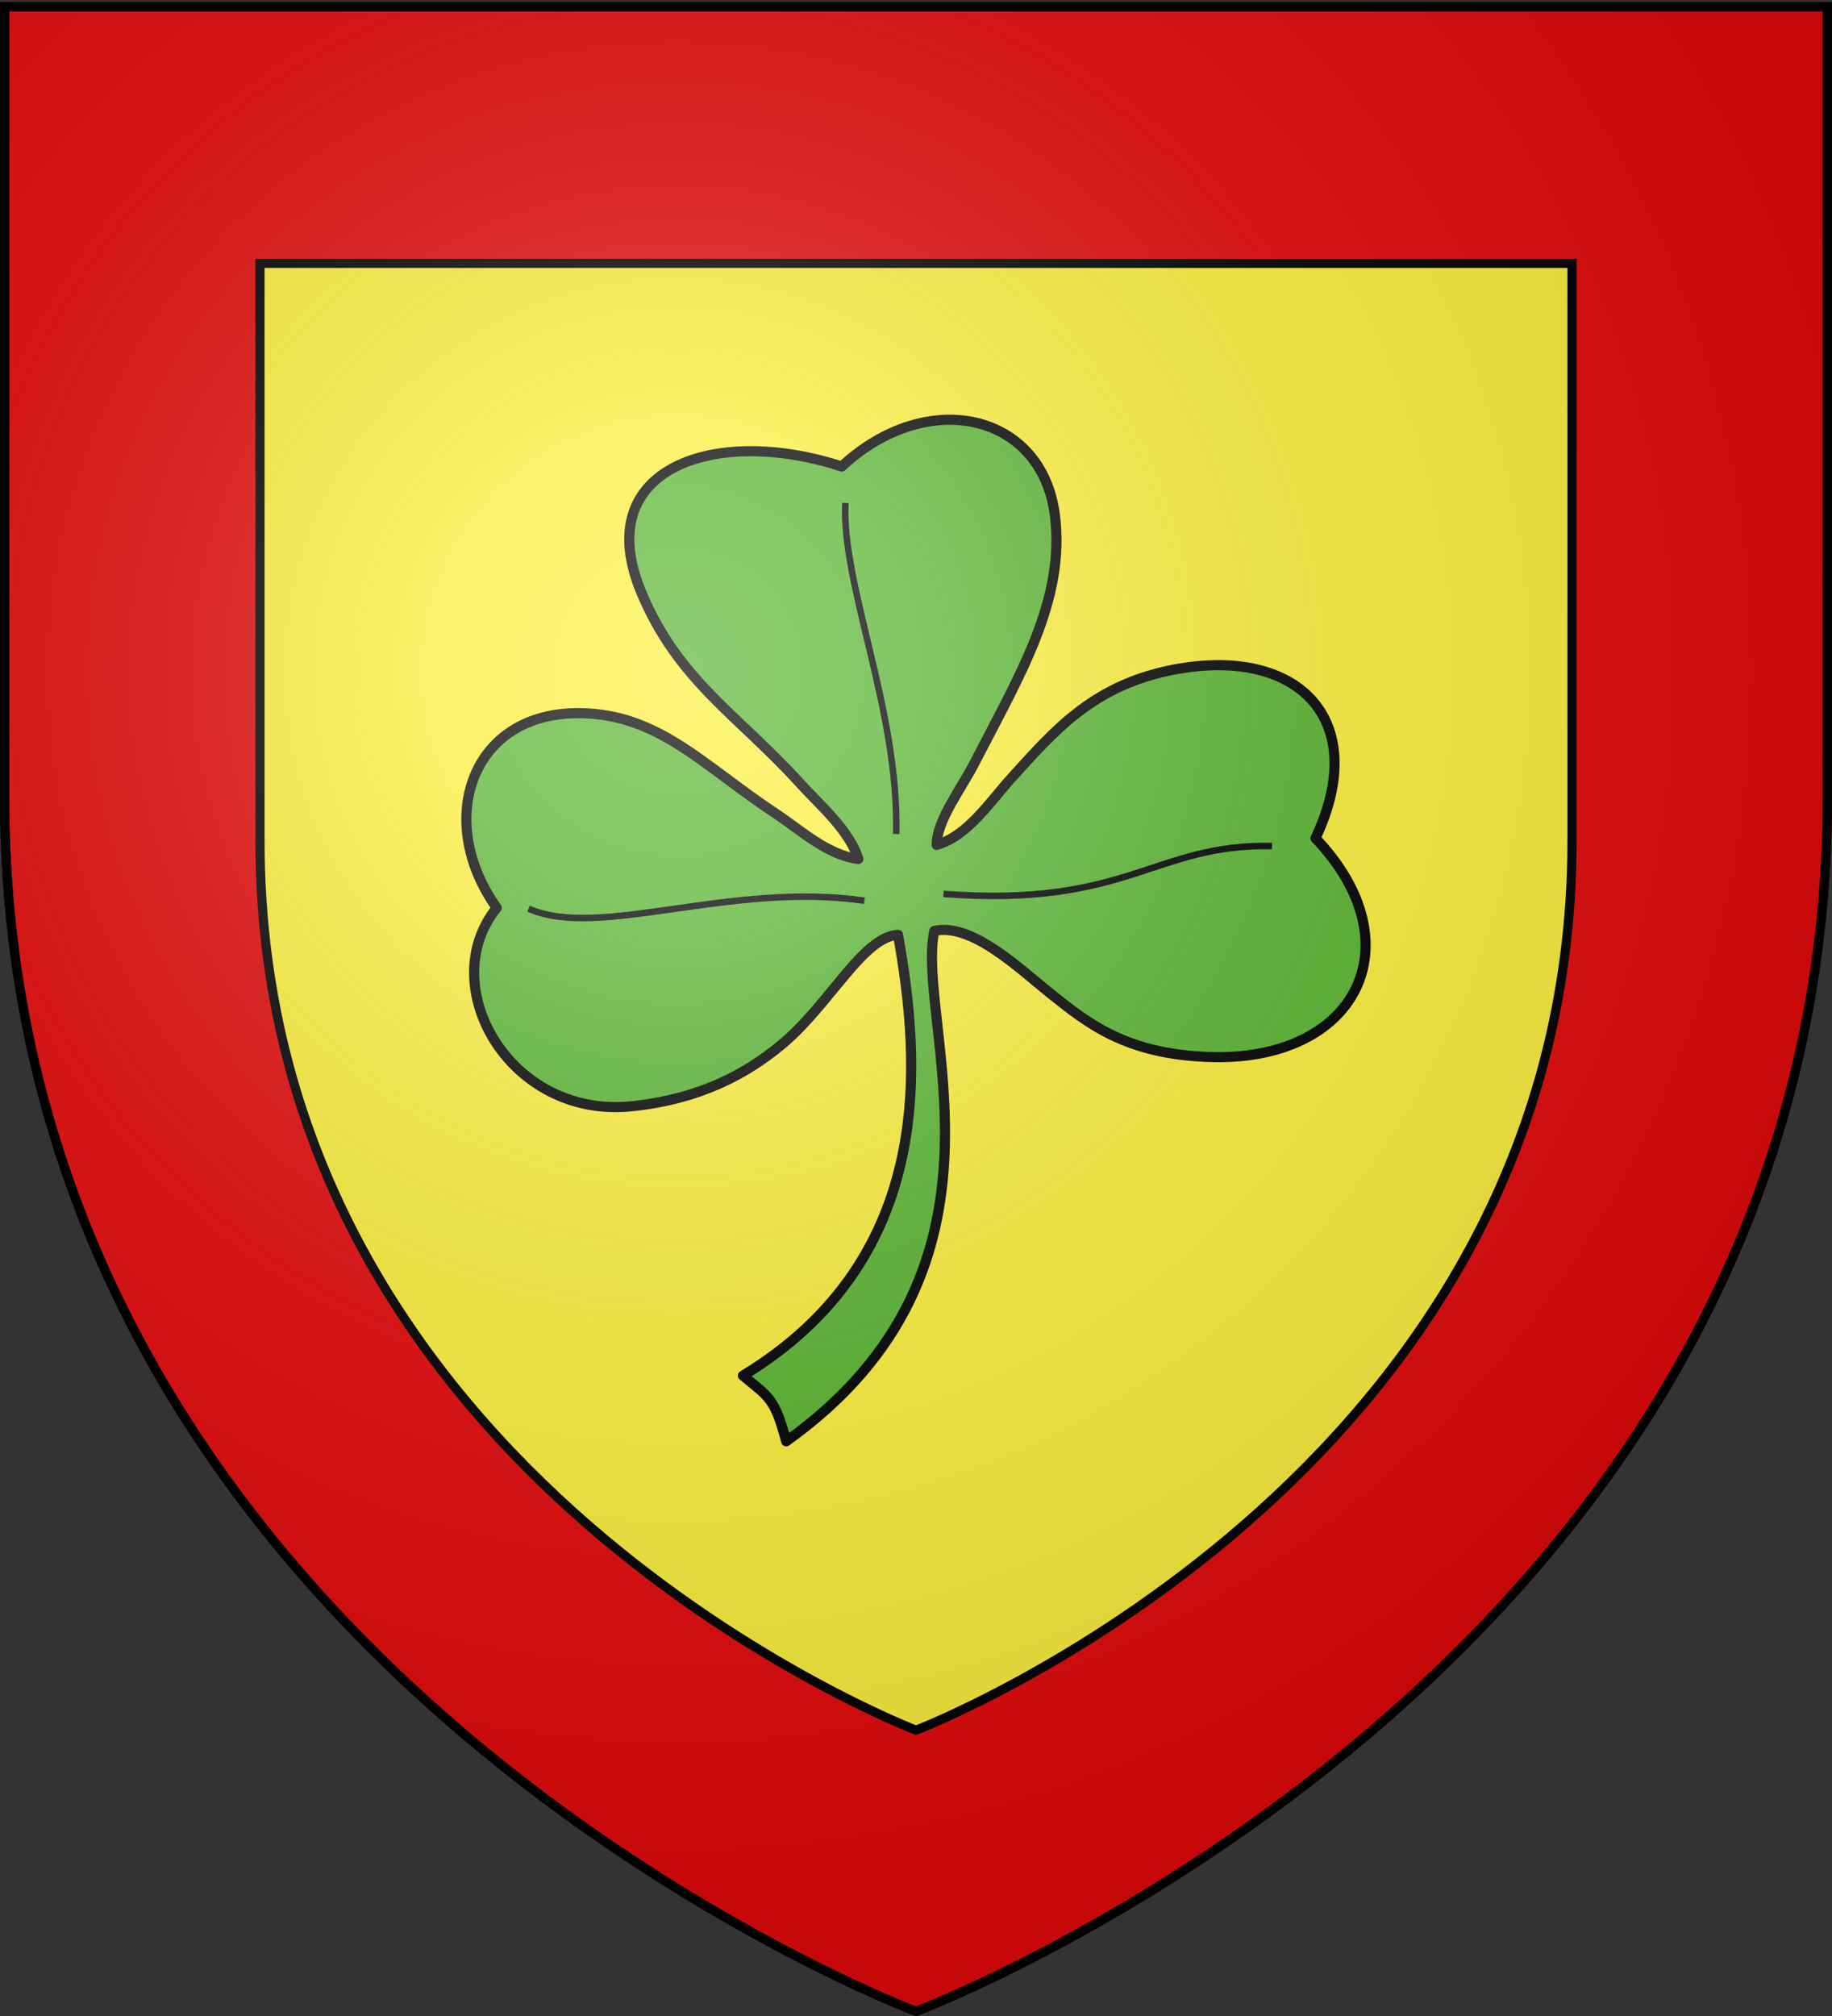 <svg xmlns="http://www.w3.org/2000/svg" xmlns:xlink="http://www.w3.org/1999/xlink" width="600" height="660" version="1.0"><rect width="100%" height="100%" fill="#333333" stroke="none"/><desc>Flag of Canton of Valais (Wallis)</desc><defs><radialGradient xlink:href="#a" id="b" cx="221.445" cy="226.331" r="300" fx="221.445" fy="226.331" gradientTransform="matrix(1.353 0 0 1.349 -77.63 -85.747)" gradientUnits="userSpaceOnUse"/><linearGradient id="a"><stop offset="0" style="stop-color:white;stop-opacity:.314"/><stop offset=".19" style="stop-color:white;stop-opacity:.251"/><stop offset=".6" style="stop-color:#6b6b6b;stop-opacity:.125"/><stop offset="1" style="stop-color:black;stop-opacity:.125"/></linearGradient></defs><g style="display:inline"><path d="M300 658.5s298.5-112.32 298.5-397.772V2.176H1.5v258.552C1.5 546.18 300 658.5 300 658.5" style="fill:#fcef3c;fill-opacity:1;fill-rule:evenodd;stroke:none;stroke-width:1px;stroke-linecap:butt;stroke-linejoin:miter;stroke-opacity:1"/><path d="M1.5 2.188v258.53C1.5 546.17 300 658.5 300 658.5s298.5-112.33 298.5-397.781V2.188zm83.656 84.03h429.688v189.157C514.844 484.229 300 566.438 300 566.438S85.156 484.229 85.156 275.375z" style="fill:#e20909;fill-opacity:1;fill-rule:evenodd;stroke:#000;stroke-width:3;stroke-linecap:butt;stroke-linejoin:miter;stroke-opacity:1;stroke-miterlimit:4;stroke-dasharray:none"/><g style="stroke:#000;stroke-width:4.614;stroke-miterlimit:4;stroke-dasharray:none;stroke-opacity:1"><path d="M30.056 273.782c-14.01-1.67-26.57-13.324-37.24-20.39-34.05-22.544-53.575-45.457-89.35-46.018-49.785-.78-66.64 48.756-38.158 88.652-28.569 35.234 5.695 96.2 61.557 90.34 30.946-3.245 51.805-14.549 67.94-27.85 22.013-18.147 37.085-49.262 53.286-50.214 10.184 57.268 18.067 146.909-70.633 200.726C-10.44 519.01-8.05 519.367-2.85 538.916c111.159-79.161 58.662-191.056 67.467-232.365 17.035-3.982 39.096 17.467 52.813 28.403 17.545 13.989 34.302 27.423 71.643 28.955 67.45 2.767 95.484-50.986 49.187-99.59 25.87-54.769-8.937-88.652-67.131-76.244-35.192 7.503-52.534 28.153-71.089 48.517-10.074 11.056-20.044 26.652-34.347 30.765.04-11.202 11.155-25.437 17.3-37.403 20.16-39.25 41.58-73.995 36.526-112.96-5.993-46.212-58.004-58.257-97.083-21.924-57.566-18.832-115.053.608-91.228 57.415 16.88 40.247 43.66 55.353 72.518 87.096 8.66 9.526 22.131 21.012 26.33 34.2z" style="fill:#5ab532;fill-opacity:1;fill-rule:evenodd;stroke:#000;stroke-width:4.614;stroke-linecap:butt;stroke-linejoin:round;stroke-miterlimit:4;stroke-dasharray:none;stroke-opacity:1" transform="matrix(.719 0 0 .719 259.531 84.371)"/><path d="M-120.185 296.38c31.83 14.26 91.637-12.418 152.95-3.62m-8.63-181.115c-1.899 37.078 24.488 94.565 23.135 150.761m21.524 27.273c84.108 6.357 95.959-22.914 149.606-21.8" style="fill:none;fill-opacity:1;fill-rule:evenodd;stroke:#000;stroke-width:2.966;stroke-linecap:butt;stroke-linejoin:round;stroke-miterlimit:4;stroke-dasharray:none;stroke-opacity:1" transform="matrix(.719 0 0 .719 259.531 84.371)"/></g></g><path d="M300 658.5s298.5-112.32 298.5-397.772V2.176H1.5v258.552C1.5 546.18 300 658.5 300 658.5" style="opacity:1;fill:url(#b);fill-opacity:1;fill-rule:evenodd;stroke:none;stroke-width:1px;stroke-linecap:butt;stroke-linejoin:miter;stroke-opacity:1"/><path d="M300 658.5S1.5 546.18 1.5 260.728V2.176h597v258.552C598.5 546.18 300 658.5 300 658.5z" style="opacity:1;fill:none;fill-opacity:1;fill-rule:evenodd;stroke:#000;stroke-width:3;stroke-linecap:butt;stroke-linejoin:miter;stroke-miterlimit:4;stroke-dasharray:none;stroke-opacity:1"/></svg>